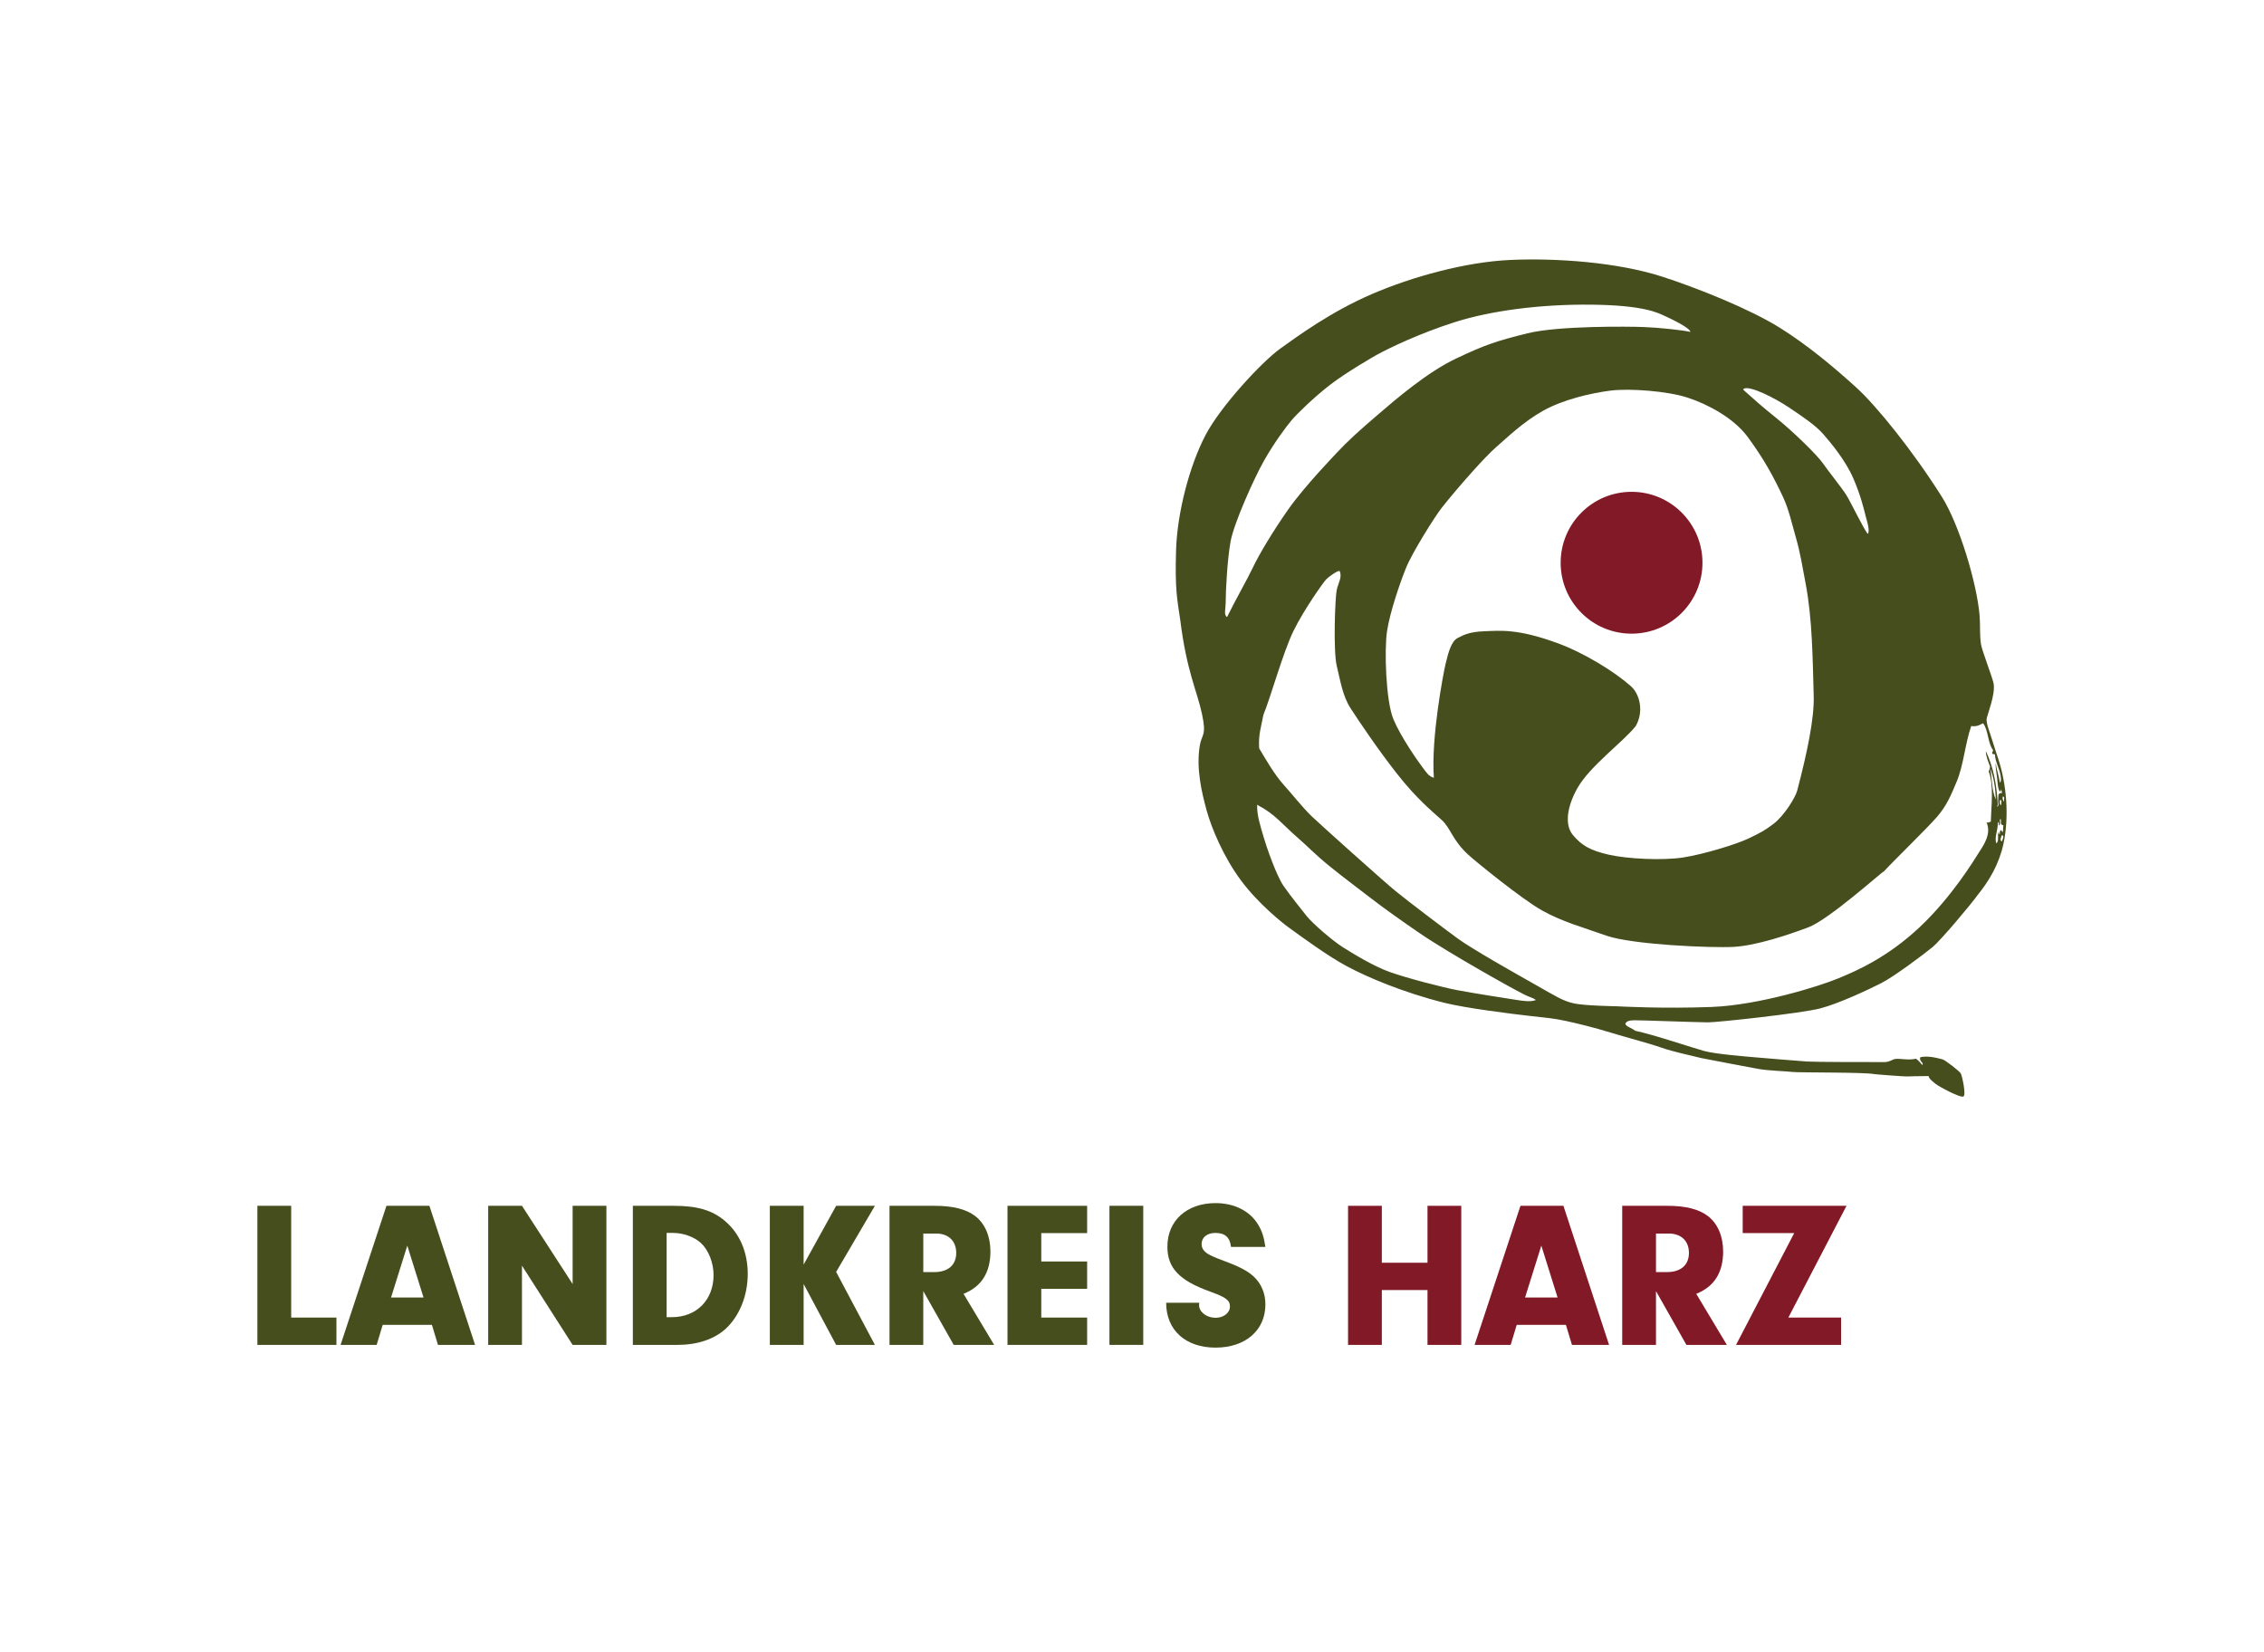 <?xml version="1.0" encoding="UTF-8"?>
<svg xmlns="http://www.w3.org/2000/svg" xmlns:xlink="http://www.w3.org/1999/xlink" id="Ebene_1" data-name="Ebene 1" version="1.1" viewBox="0 0 2000 1459.52">
  <defs>
    <clipPath id="clippath">
      <rect x="227.38" y="229.19" width="1545.24" height="961.14" fill="none" stroke-width="0"></rect>
    </clipPath>
    <clipPath id="clippath-1">
      <rect x="227.38" y="229.19" width="1545.24" height="961.14" fill="none" stroke-width="0"></rect>
    </clipPath>
    <clipPath id="clippath-2">
      <rect x="227.38" y="229.19" width="1545.24" height="961.14" fill="none" stroke-width="0"></rect>
    </clipPath>
    <clipPath id="clippath-3">
      <rect x="227.38" y="229.19" width="1545.24" height="961.14" fill="none" stroke-width="0"></rect>
    </clipPath>
    <clipPath id="clippath-4">
      <rect x="227.38" y="229.19" width="1545.24" height="961.14" fill="none" stroke-width="0"></rect>
    </clipPath>
  </defs>
  <g clip-path="url(#clippath)">
    <path d="M1698.17,940.69c1.65-2.1-3.04-3.1-1.86-6.77,7.14-1.97,17.37,1.26,19.76,1.84,2.37.59,14.87,10.34,16.05,12.35,1.16,2.01,4.83,18.62,2.46,20.36s-21.96-8.79-24.69-11.1c-2.74-2.32-5.43-4.02-6.26-6.9-7.56.03-18.72.28-19.41.35-1.19.11-27.22-1.8-28.65-2.1-8.77-1.73-66.71-1.2-71.61-1.84-4.9-.64-22.88-1.16-31.01-2.77-.77-.15-48.53-9.12-50.11-9.53-11.79-3-23.8-5.24-35.55-9.33-11.73-4.08-33.09-9.61-43.26-12.82-16.87-5.17-30.67-8.44-40.96-10.68-10.82-2.35-17.5-2.79-31.13-4.33-15.75-1.76-56.76-6.84-76.01-11.66-36.61-9.16-68.14-22.67-85.8-32.1-17.64-9.43-39.12-25.39-51.72-34.44-5.01-3.6-26.48-20.52-42.1-41.48-15.61-20.96-26.24-46.76-30.38-61.93-4.15-15.17-9.46-36.77-6.05-57.21,1.82-10.73,6.22-8.3,1.86-28.39-4.36-20.08-13.55-37.56-19.13-82.71-2.7-18.24-4.72-26.79-3.7-61.11,1.01-34.33,12.23-75.64,25.92-101.85,13.69-26.2,50.41-65.32,66.05-76.54,15.64-11.23,45-32.7,80.85-48.16,35.87-15.46,83.02-28.49,122.85-30.25,39.82-1.75,94.04,1.93,133.94,14.82,31.17,10.07,77.31,28.58,103.69,45.06,24.83,15.5,48.69,35.57,67.91,53.09,17.49,15.94,49.47,55.29,75.31,96.3,15.34,24.33,30.94,76.22,33.34,104.93.68,8.42-.06,17.17,1.23,25.31.89,5.63,10.06,29.13,11.12,34.57,1.89,9.73-6.01,28.74-6.17,31.48-.28,4.41,2.85,11.69,4.93,18.52,1.86,6.06,3.99,12.47,5.56,17.28,6.86,20.94,9.78,49.74,4.33,74.69-3.91,17.81-12.53,32.38-22.85,45.06-4.86,7.01-32.18,39.58-39.5,45.69-7.33,6.09-34.29,26.33-45.69,32.08-11.4,5.78-37.08,17.88-53.7,22.24-16.62,4.36-91.4,12.42-99.39,12.33-9.22-.06-60.53-1.94-64.19-1.83-3.38.08-7.42.03-8.65,3.09.46,2.42,5.99,3.83,8.65,6.16,16.05,3.32,51.15,15.2,61.12,17.91,9.97,2.7,37.1,4.87,45.06,5.56,7.96.67,37.5,3.18,45.67,3.7,8.17.5,51.22.5,68.49.5,4.6,0,7.17-2.61,9.89-2.82,4.6-.35,11.41,1.34,17.92-.15,2.15,1.55,3.88,3.51,5.56,5.54M1762.98,706.14c.04-8.66-1.82-20.28-4.94-27.79,1.7,8.37,1.38,19.78,4.94,27.79M1766.68,691.32c1.51-1.26.85-4.46.61-6.19-.81-5.92-4.78-12.25-4.93-18.51-.39-.87-2.37-.1-2.47-1.24-.25-1.48,1.13-1.34.61-3.09-4.61-6.08-3.98-17.42-8.65-23.45-2.93,1.37-5.39,3.24-10.49,2.47-5.52,15.87-6.69,34.67-12.96,49.39-4.94,11.58-8.35,20.49-17.28,30.85-8.94,10.36-38.97,39.43-46.91,48.16-1.17-.14-48.45,42.54-66.66,49.37-18.23,6.83-46.15,16.19-66.05,17.29-19.9,1.09-89.79-1.96-112.35-9.89-22.56-7.93-39.02-12.35-56.79-22.21-17.75-9.87-59.46-43.84-65.43-49.39-14.4-13.39-15.11-23.18-23.59-30.85-8.49-7.65-21.89-18.51-39.37-40.76-17.47-22.25-33.52-46.36-40.73-57.4-7.21-11.05-9.11-24.36-12.35-37.65-3.25-13.3-1.48-60.87,0-67.28,1.47-6.41,5.03-11.36,2.46-16.68-2.46.04-9.33,5.08-11.72,7.42-2.4,2.33-19.92,27.07-29.01,45.69-9.09,18.6-20.43,59.39-26.54,74.07-1.69,9.43-4.64,17.58-3.72,29.62,6.7,11.2,13.66,23.27,21.59,32.1,7.96,8.83,16.3,19.62,24.71,27.79,5.77,5.6,62.6,56.66,74.07,66.04,11.48,9.39,42.64,32.93,54.95,41.97,12.3,9.04,51.2,30.98,68.52,40.76,17.29,9.76,24.53,14.62,34.55,16.66,10.04,2.03,34.12,2.33,37.04,2.46,5.24.24,41.57,2.21,83.94.63,42.39-1.59,96.2-18.59,112.35-25.32,16.15-6.72,43.05-18.28,71.61-45.06,28.56-26.77,48.52-59.86,52.46-66.05,3.95-6.19,11.24-16.27,6.8-26.54,1.89.45,2.25-.63,3.7-.61.53-14.97,2.71-32.72-1.84-44.44.68-1.17.77-2.92,1.22-4.33-1.48-3.87-3.98-10-3.69-13.58,6.49,13.87,9.61,29.22,10.49,47.53-1.45,1.86.04,1.86.61,0-.57-4.79-.2-4.32,0-9.26.74-.68,1.12-1.76,3.09-1.24-.1-1.98-1.1-3.84-1.24-6.16,0-.11,1.42,3.65-.61,4.93-1.96-2.93-1.96-8-2.47-12.33-.56-4.82-1.58-9.5-1.23-12.98.81,6.19,2.88,11.13,3.7,17.29M1470.4,278.98c-5.67-2.54-17.79-9.36-64.21-9.87-46.41-.53-90.04,5.57-120.98,15.42-30.92,9.87-57.38,22.54-69.09,28.95-1.73.95-27.25,15.61-41.4,26.62-14.15,10.98-29.01,25.48-33.8,31.17-4.78,5.71-15.03,19.37-24.13,35.35-9.11,16.01-26.9,55.92-29.72,71.73-2.82,15.82-4.26,41.65-4.32,54.32-.04,5.15-1.82,10.59,1.23,12.36,7.29-14.93,17.35-32.32,22.84-43.83,5.49-11.51,17.33-31.43,31.3-51.36s41.41-48.42,42.78-49.89c9.71-10.41,19.69-19.46,36.36-33.73,16.65-14.27,43.55-37.46,69.19-49.6,25.64-12.14,35.76-15.48,62.96-22.22,27.22-6.75,89.05-6.05,102.46-5.54,13.42.47,34.29,2.7,41.37,4.32-.06-3.45-17.18-11.66-22.84-14.2M1277.18,585.76c2.32-9.78,5.03-19.43,10.5-22.22,5.47-2.79,10.55-5.46,23.28-5.95,14.58-.56,29.6-2.35,64.36,10.28,24.3,8.8,51.24,25.64,65.43,38.27,7.36,6.54,11.84,21.54,4.33,35.07-11.45,14.48-40.46,35.2-51.64,55-9.13,16.19-11.52,32.39-3.92,41.4,7.6,9.02,14.93,13.48,31.48,17.29,16.55,3.8,47.81,5.32,66.05,2.47,18.23-2.86,46.69-11.58,57.4-16.66,10.71-5.1,14.8-7.32,22.22-12.98,9.72-7.4,19.48-23.69,20.94-29.29,8.98-34.23,15.15-63.98,14.6-83.61-.91-31.98-1.13-67.91-7.14-99.44-2.95-15.5-4.64-26.83-8.65-40.74-3.48-12.08-6.06-24.3-11.1-35.18-8.46-18.24-17.17-34.19-31.48-53.6-12.33-16.72-35.46-28.94-53.09-34.67-17.61-5.74-50.84-8.3-67.91-6.19-17.05,2.14-42.08,7.88-59.88,17.92-17.79,10.03-31.82,23.86-41.36,32.08-9.54,8.25-33.2,34.82-48.14,53.72-6.08,7.81-25.92,39.3-31.47,53.09-5.56,13.79-14.13,39.04-16.68,55.56-2.54,16.51-1.06,61.83,5.56,77.77,6.61,15.92,21.94,37.57,25.29,41.97,3.37,4.4,5.73,8.72,10.5,9.89-2.56-34.95,8.17-91.47,10.49-101.25M1648.17,456.13c-1.61-6.37-4.34-18.38-11.12-33.95-6.77-15.56-19.92-31.36-26.54-38.88-6.62-7.54-17.96-15.25-30.25-23.45-12.28-8.2-33.52-19.05-39.5-16.66-.49.13-.73.52-.61,1.23,9.68,8.63,15.14,13.65,29.62,25.31,14.48,11.66,35.71,32.46,40.31,39.16,4.15,6.08,16.91,22.01,20.8,28.12,3.9,6.12,15.98,31.38,19.15,34.57,2.22-2.95-1.31-13.28-1.86-15.43M1770.39,707.99c-.46-1.41,1.1-4.82-1.24-4.33-.11,1.96-.01,3.73,1.24,4.33M1767.91,711.07c-.43-1.4,1.12-4.82-1.23-4.32.1,1.75-.53,4.23,1.23,4.32M1116.09,738.84c2.74,9.37,11.51,34.72,17.88,43.84,6.38,9.11,15.46,20.34,20.39,26.54,4.9,6.2,22.32,21.34,31.47,27.17,9.15,5.81,27.57,17.1,41.98,22.22,14.41,5.13,45.46,13.31,59.88,16.05,14.4,2.74,46.41,7.71,52.46,8.63,6.05.92,11.97,1.83,16.68,0-2.37-1.84-5.27-2.4-9.27-4.32-6.83-3.27-27.56-14.87-42.47-23.51-14.9-8.6-37.22-21.76-51.34-31.43-14.13-9.67-32.04-22.33-43.84-31.5-11.77-9.15-22.51-16.98-35.78-27.77-13.27-10.78-18.51-16.9-29.02-25.94-10.5-9.01-19.76-20.55-33.32-27.17-.14-.46-.52-.71-1.24-.6-.27,9.01,2.81,18.41,5.57,27.77M1765.45,728.98c.8-.74.25-2.35-.61-3.09.36,7.74-3.32,13.52-1.24,19.13,2.68-2.78.63-6.56,1.86-9.87,1.73,0-1.48,1.68,1.23,1.24-.08-1.55-.11-3.02,1.23-3.1.31.73.66,1.4,1.24,1.86.66-2.53.1-3.04.63-6.17-3.7-.41-1.41-4.37-2.49-5.56-1.73.73.91,5.85-1.84,5.56M1768.54,743.17c.36-1.54,2.44-4.92,0-5.56-.56,1.37-2.5,4.86,0,5.56" fill="#464e1e" stroke-width="0"></path>
    <path d="M1441.31,559.72c34.61,0,62.64-28.05,62.64-62.64s-28.03-62.66-62.64-62.66-62.64,28.06-62.64,62.66,28.03,62.64,62.64,62.64" fill="#821926" stroke-width="0"></path>
  </g>
  <polygon points="227.38 1065.07 227.38 1187.94 297.2 1187.94 297.2 1163.8 257.23 1163.8 257.23 1065.07 227.38 1065.07" fill="#464e1e" stroke-width="0"></polygon>
  <path d="M359.81,1100.25l14.34,45.85h-28.72l14.37-45.85ZM341.39,1065.07l-40.53,122.87h31.87l5.34-17.68h43.48l5.34,17.68h32.79l-40.35-122.87h-37.93Z" fill="#464e1e" stroke-width="0"></path>
  <polygon points="505.86 1065.08 505.86 1134.16 461.1 1065.08 431.26 1065.08 431.26 1187.94 461.1 1187.94 461.1 1117.95 505.86 1187.94 535.69 1187.94 535.69 1065.08 505.86 1065.08" fill="#464e1e" stroke-width="0"></polygon>
  <g clip-path="url(#clippath-1)">
    <path d="M559.07,1065.08h35.91c21.19,0,34.26,3.87,45.5,13.45,13.07,11.05,20.07,27.63,20.07,46.78s-7.37,37.21-19.53,48.44c-10.13,9.22-25.04,14.19-42.74,14.19h-39.22v-122.85ZM588.9,1163.44h4.61c21.73,0,36.84-15.1,36.84-37.21,0-10.87-4.43-22.1-11.24-28.37-5.89-5.34-15.48-8.84-24.5-8.84h-5.71" fill="#464e1e" stroke-width="0"></path>
  </g>
  <polygon points="738.64 1065.08 709.92 1117.01 709.92 1065.08 680.06 1065.08 680.06 1187.94 709.92 1187.94 709.92 1134.16 738.64 1187.94 772.88 1187.94 738.64 1123.47 772.88 1065.08 738.64 1065.08" fill="#464e1e" stroke-width="0"></polygon>
  <g clip-path="url(#clippath-2)">
    <path d="M815.62,1187.93h-29.83v-122.85h39.76c16.22,0,28.02,2.93,36.12,9.19,8.46,6.65,13.27,17.7,13.27,31.15,0,18.6-7.93,31.13-23.77,37.39l27.07,45.13h-35.73l-26.89-47.53v47.53ZM825.19,1123.64c12.35,0,19.53-6.26,19.53-16.94s-7-17.12-17.67-17.12h-11.42v34.07" fill="#464e1e" stroke-width="0"></path>
  </g>
  <polygon points="890.02 1065.08 890.02 1187.94 960.37 1187.94 960.37 1163.8 919.85 1163.8 919.85 1138.4 960.37 1138.4 960.37 1114.26 919.85 1114.26 919.85 1089.19 960.37 1089.19 960.37 1065.08 890.02 1065.08" fill="#464e1e" stroke-width="0"></polygon>
  <rect x="980.08" y="1065.06" width="29.85" height="122.87" fill="#464e1e" stroke-width="0"></rect>
  <g clip-path="url(#clippath-3)">
    <path d="M1059.46,1150.73c-.2.74-.2,1.65-.2,2.03,0,6.08,6.63,11.23,14.55,11.23,7.18,0,12.71-4.41,12.71-9.94s-3.31-8.1-17.68-13.27c-27.08-9.75-37.58-20.8-37.58-39.58,0-23.03,17.14-38.51,42.56-38.51,16.58,0,30.41,7,37.58,18.98,3.49,5.7,5.15,11.05,6.44,19.71h-30.39c-.92-8.48-5.34-12.35-13.81-12.35-7.18,0-12.15,3.87-12.15,9.76,0,3.69,1.84,6.45,5.7,8.84,2.21,1.28,4.62,2.57,14.01,6.08,14.01,5.17,20.81,8.84,26.33,13.83,6.63,6.26,10.32,14.72,10.32,24.68,0,22.84-17.68,38.12-44.02,38.12s-43.65-15.28-43.65-39.6" fill="#464e1e" stroke-width="0"></path>
  </g>
  <polygon points="1261.04 1065.08 1261.04 1115.37 1220.7 1115.37 1220.7 1065.08 1190.86 1065.08 1190.86 1187.94 1220.7 1187.94 1220.7 1139.49 1261.04 1139.49 1261.04 1187.94 1290.87 1187.94 1290.87 1065.08 1261.04 1065.08" fill="#821926" stroke-width="0"></polygon>
  <path d="M1361.6,1100.25l14.36,45.85h-28.73l14.37-45.85ZM1343.17,1065.07l-40.53,122.87h31.87l5.35-17.68h43.46l5.35,17.68h32.78l-40.34-122.87h-37.95Z" fill="#821926" stroke-width="0"></path>
  <g clip-path="url(#clippath-4)">
    <path d="M1462.88,1187.93h-29.83v-122.85h39.78c16.22,0,28,2.93,36.12,9.19,8.46,6.65,13.25,17.7,13.25,31.15,0,18.6-7.92,31.13-23.76,37.39l27.07,45.13h-35.73l-26.9-47.53v47.53ZM1472.46,1123.64c12.35,0,19.53-6.26,19.53-16.94s-7-17.12-17.67-17.12h-11.44v34.07" fill="#821926" stroke-width="0"></path>
  </g>
  <polygon points="1539.49 1065.07 1539.49 1089.19 1584.98 1089.19 1533.59 1187.94 1626.42 1187.94 1626.42 1163.8 1579.82 1163.8 1631.2 1065.07 1539.49 1065.07" fill="#821926" stroke-width="0"></polygon>
</svg>
